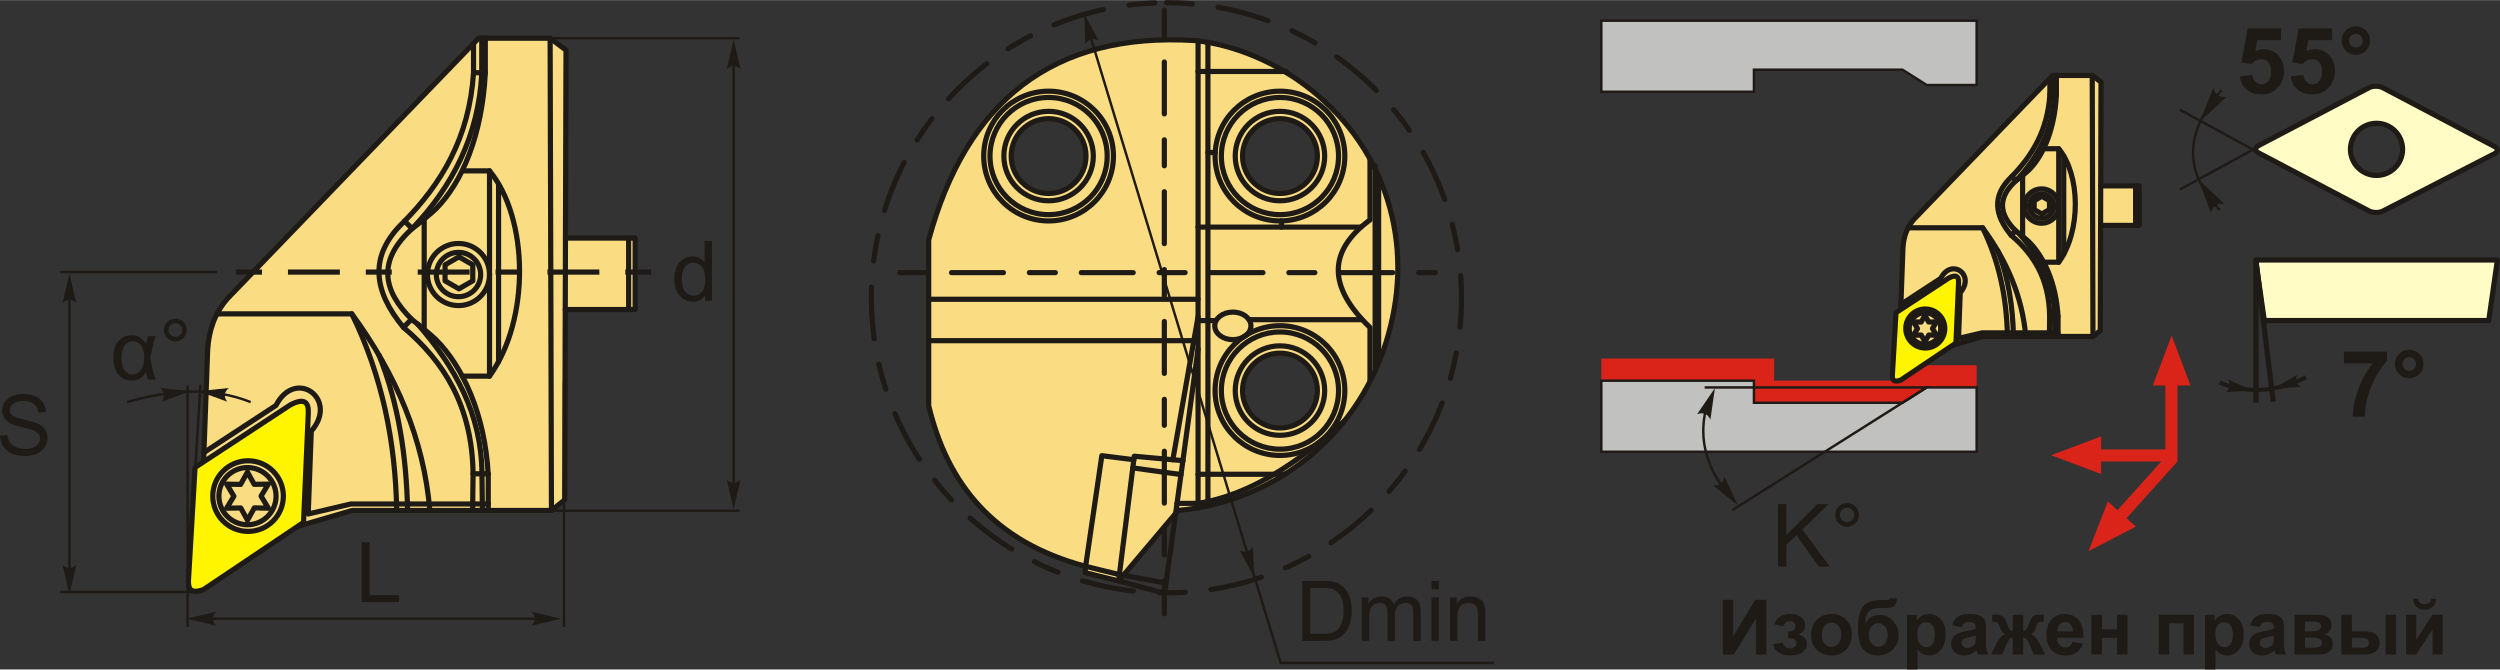 <?xml version="1.0" encoding="UTF-8"?>
<!DOCTYPE svg PUBLIC "-//W3C//DTD SVG 1.1//EN" "http://www.w3.org/Graphics/SVG/1.1/DTD/svg11.dtd">
<!-- Creator: CorelDRAW 2018 (64-Bit) -->
<svg xmlns="http://www.w3.org/2000/svg" xml:space="preserve" width="2408px" height="645px" version="1.1" style="shape-rendering:geometricPrecision; text-rendering:geometricPrecision; image-rendering:optimizeQuality; fill-rule:evenodd; clip-rule:evenodd"
viewBox="0 0 2331.19 624.12"
 xmlns:xlink="http://www.w3.org/1999/xlink">
 <rect x="0" y="0" width="2331.19" height="624.12" fill="#333333" stroke="none"/>
 <defs>
  <style type="text/css">
   <![CDATA[
    .str4 {stroke:#1E1A16;stroke-width:3.87;stroke-miterlimit:22.926}
    .str5 {stroke:#1E1A16;stroke-width:4.84;stroke-miterlimit:22.926}
    .str2 {stroke:#1E1A16;stroke-width:2.29;stroke-miterlimit:22.926}
    .str0 {stroke:#1E1A16;stroke-width:4.84;stroke-linecap:round;stroke-linejoin:round;stroke-miterlimit:22.926}
    .str1 {stroke:#1E1A16;stroke-width:4.84;stroke-miterlimit:22.926;stroke-dasharray:24.2 24.2 48.39 24.2}
    .str3 {stroke:#1E1A16;stroke-width:4.84;stroke-linecap:round;stroke-linejoin:round;stroke-miterlimit:22.926;stroke-dasharray:24.2 24.2 48.39 24.2}
    .fil2 {fill:none}
    .fil6 {fill:#C1C1C0}
    .fil5 {fill:#FFFCC6}
    .fil1 {fill:#FFF500}
    .fil0 {fill:#FADC82}
    .fil7 {fill:#DA241A}
    .fil3 {fill:#1E1A16;fill-rule:nonzero}
    .fil4 {fill:#1E1A16;fill-rule:nonzero}
   ]]>
  </style>
 </defs>
 <g id="Layer_x0020_1">
  <g id="_1799032514240">
   <g>
    <path class="fil0 str0" d="M188.7 461.66l4.94 -135.89c1.13,-18.18 6.83,-34.25 18.53,-47.56l234.1 -242.74 66.71 0 14.82 11.11 -0.52 175.24 64.99 0 0 66.66 -65.18 0 -0.52 177.51 -12.36 9.88 -185.92 0 -99.45 29.03 -38.29 -11.12 -1.85 -32.12z"/>
    <path class="fil1 str0" d="M189.57 549.73c-10.58,3.55 -13.96,0.66 -13.88,-7.93l6.2 -106.09 88.73 -58.25c13.43,-7.11 17.31,-2.4 16.86,7.68l-4.46 101.88 -93.45 62.71zm41.74 -120.22c18.18,0 32.92,14.74 32.92,32.92 0,18.19 -14.74,32.93 -32.92,32.93 -18.18,0 -32.92,-14.74 -32.92,-32.93 0,-18.18 14.74,-32.92 32.92,-32.92z"/>
    <circle class="fil2 str0" cx="230.77" cy="462.49" r="26.65"/>
    <polygon class="fil2 str0" points="230.77,440.06 237.04,451.49 250.2,451.28 243.43,462.42 250.2,473.71 237.17,473.42 230.77,484.93 224.5,473.5 211.34,473.71 218.11,462.57 211.34,451.28 224.37,451.56 "/>
    <path class="fil2 str0" d="M202.37 292.5l125.68 0c41.32,56.47 67.21,117.14 72.76,183.37"/>
    <path class="fil2 str0" d="M380.08 475.87c-1.13,-50.21 -8.18,-98.93 -26.66,-144.8"/>
    <path class="fil2 str0" d="M328.05 292.5c28.25,57.69 40.72,119.17 41.87,183.37"/>
    <path class="fil2 str0" d="M455.28 475.87l0 -32.92c-2.9,-56.93 -24.05,-101.67 -48.96,-126.59 -3.8,-3.8 -18.03,-15.41 -21.95,-18.27 -28.51,-27.83 -32.16,-56.13 0,-85.07 3.92,-2.85 18.15,-14.46 21.95,-18.26 24.91,-24.92 43.29,-69.66 46.2,-126.59l0 -32.92"/>
    <path class="fil2 str0" d="M455.28 469.78l-128.04 0 -39.84 9.35 2.84 -77.23c26.02,-29.8 -14.62,-59.52 -32.92,-23.99l-67.17 43.91"/>
    <line class="fil2 str0" x1="586.18" y1="288.48" x2="586.18" y2= "221.82" />
    <line class="fil2 str0" x1="514.21" y1="475.87" x2="512.98" y2= "35.47" />
    <path class="fil2 str0" d="M449.82 475.87c-0.14,-11.41 -0.28,-22.83 -0.42,-34.24 -0.31,-56.06 -25.45,-100.1 -59.98,-139.61"/>
    <path class="fil2 str0" d="M440.72 475.87c0.14,-11.41 0.27,-22.83 0.41,-34.24 -0.81,-63.28 -27.27,-104.67 -64.94,-136.51 -27.89,-33.67 -32.83,-66.53 0,-98.04 35.29,-35.75 61.51,-78.7 65.36,-139.4 0,-8.96 0,-17.91 0,-26.87"/>
    <path class="fil2 str0" d="M449.24 35.47l0 32.91c-3.02,58.09 -27.16,104.97 -64.87,144.64l-7.15 -6.99"/>
    <line class="fil2 str0" x1="441.55" y1="67.68" x2="452.52" y2= "67.68" />
    <line class="fil2 str0" x1="441.13" y1="441.63" x2="455.28" y2= "441.63" />
    <line class="fil2 str0" x1="376.19" y1="305.12" x2="383.75" y2= "297.48" />
    <line class="fil2 str0" x1="527.09" y1="288.48" x2="527.28" y2= "221.82" />
    <line class="fil2 str0" x1="395.54" y1="306.99" x2="395.54" y2= "205.81" />
    <path class="fil2 str0" d="M431.05 350.56l25.42 0c38.39,-53.3 36.23,-147.49 0,-191.39l-24.37 0"/>
    <line class="fil2 str0" x1="456.47" y1="350.56" x2="456.47" y2= "159.17" />
    <line class="fil2 str0" x1="464.9" y1="337.05" x2="464.9" y2= "171.73" />
    <circle class="fil2 str0" cx="427.53" cy="255.84" r="28.95"/>
    <circle class="fil2 str0" cx="427.53" cy="255.84" r="20.67"/>
    <polygon class="fil2 str0" points="427.93,239.34 434.39,243.07 440.85,246.8 440.85,254.26 440.85,261.72 434.39,265.45 427.93,269.18 421.47,265.45 415,261.72 415,254.26 415,246.8 421.47,243.07 "/>
   </g>
   <line class="fil2 str1" x1="607.29" y1="253.55" x2="202.41" y2= "253.55" />
   <path class="fil3" d="M657.48 280.38l0 -5.14c-2.56,3.99 -6.33,5.99 -11.31,5.99 -3.23,0 -6.19,-0.88 -8.89,-2.66 -2.7,-1.77 -4.8,-4.26 -6.29,-7.43 -1.49,-3.19 -2.23,-6.84 -2.23,-10.98 0,-4.03 0.68,-7.69 2.02,-10.98 1.35,-3.28 3.37,-5.8 6.06,-7.54 2.68,-1.76 5.7,-2.63 9.02,-2.63 2.44,0 4.61,0.52 6.51,1.55 1.9,1.03 3.45,2.38 4.65,4.03l0 -20.1 6.86 0 0 55.89 -6.4 0zm-21.69 -20.21c0,5.18 1.09,9.04 3.29,11.61 2.18,2.56 4.77,3.83 7.75,3.83 3.01,0 5.56,-1.22 7.66,-3.66 2.1,-2.45 3.15,-6.18 3.15,-11.2 0,-5.52 -1.07,-9.58 -3.21,-12.17 -2.14,-2.59 -4.78,-3.87 -7.91,-3.87 -3.06,0 -5.61,1.23 -7.66,3.72 -2.04,2.48 -3.07,6.4 -3.07,11.74z"/>
   <line class="fil2 str2" x1="509.12" y1="35.47" x2="689.6" y2= "35.47" />
   <line class="fil2 str2" x1="509.12" y1="476.1" x2="689.6" y2= "476.1" />
   <line class="fil2 str2" x1="684.11" y1="42.57" x2="684.11" y2= "469.4" />
   <path id="стрелка.cdr" class="fil4" d="M684.11 36.75l6.44 27.65c-1.99,-1.8 -4.2,-3.01 -6.43,-2.92 -2.37,0.1 -4.16,0.86 -6.44,2.92l6.43 -27.65z"/>
   <path id="стрелка.cdr_0" class="fil4" d="M684.11 474.76l6.44 -27.65c-1.99,1.81 -4.2,3.02 -6.43,2.93 -2.37,-0.1 -4.16,-0.86 -6.44,-2.93l6.43 27.65z"/>
   <line class="fil2 str2" x1="174.95" y1="359.32" x2="174.95" y2= "584.49" />
   <line class="fil2 str2" x1="525.95" y1="356.55" x2="525.95" y2= "584.49" />
   <line class="fil2 str2" x1="179.61" y1="576.77" x2="513.39" y2= "576.77" />
   <path id="стрелка.cdr_1" class="fil4" d="M173.79 576.77l27.65 -6.44c-1.81,1.99 -3.02,4.2 -2.93,6.43 0.1,2.37 0.86,4.16 2.93,6.44l-27.65 -6.43z"/>
   <path id="стрелка.cdr_2" class="fil4" d="M523.34 576.77l-27.65 -6.44c1.8,1.99 3.01,4.2 2.92,6.43 -0.1,2.37 -0.86,4.16 -2.92,6.44l27.65 -6.43z"/>
   <polygon class="fil3" points="337.3,561.31 337.3,505.43 344.72,505.43 344.72,554.76 372.19,554.76 372.19,561.31 "/>
   <line class="fil2 str2" x1="176.9" y1="521.03" x2="186.9" y2= "358.7" />
   <path class="fil2 str2" d="M118.61 374.8c41.37,-12.02 80.24,-14 115.12,0"/>
   <path id="стрелка.cdr_3" class="fil4" d="M185.15 364.67l28.23 -3.05c-2.03,1.76 -3.5,3.8 -3.68,6.02 -0.19,2.37 0.35,4.24 2.13,6.75l-26.68 -9.72z"/>
   <path id="стрелка.cdr_4" class="fil4" d="M177.45 364.68l-28.22 -3.05c2.03,1.76 3.5,3.8 3.68,6.02 0.18,2.37 -0.35,4.24 -2.13,6.75l26.67 -9.72z"/>
   <path class="fil3" d="M138.1 313.33l7.03 0c-1.81,5.6 -3.48,12.36 -5,20.28 1.81,9.8 3.47,16.54 5,20.22l-6.87 0c-1.08,-2.53 -1.89,-5 -2.45,-7.38 -2.11,5.5 -6.5,8.24 -13.2,8.24 -5.07,0 -9.16,-1.9 -12.25,-5.71 -3.1,-3.8 -4.65,-8.96 -4.65,-15.48 0,-6.7 1.55,-11.87 4.66,-15.53 3.11,-3.67 7.23,-5.5 12.36,-5.5 3.17,0 5.76,0.64 7.76,1.92 2.01,1.28 3.87,3.23 5.6,5.85 0.16,-0.9 0.84,-3.2 2.01,-6.91zm-14.25 4.76c-3.27,0 -5.83,1.33 -7.73,3.97 -1.89,2.64 -2.84,6.45 -2.84,11.43 0,4.85 0.9,8.66 2.69,11.43 1.79,2.78 4.29,4.15 7.49,4.15 3.13,0 5.74,-1.36 7.84,-4.08 2.09,-2.72 3.13,-6.65 3.13,-11.76 0,-5 -0.97,-8.77 -2.92,-11.32 -1.97,-2.55 -4.52,-3.82 -7.66,-3.82z"/>
   <path id="1" class="fil3" d="M152.94 307.57c0,-2.92 1.05,-5.4 3.11,-7.47 2.07,-2.06 4.56,-3.08 7.46,-3.08 2.94,0 5.43,1.02 7.5,3.08 2.06,2.07 3.09,4.55 3.09,7.47 0,2.92 -1.05,5.42 -3.11,7.49 -2.07,2.07 -4.57,3.11 -7.48,3.11 -2.9,0 -5.39,-1.03 -7.46,-3.09 -2.06,-2.06 -3.11,-4.56 -3.11,-7.51zm4.14 0.02c0,1.78 0.63,3.29 1.89,4.55 1.26,1.27 2.78,1.89 4.58,1.89 1.75,0 3.26,-0.62 4.52,-1.89 1.26,-1.26 1.89,-2.77 1.89,-4.55 0,-1.78 -0.63,-3.29 -1.89,-4.55 -1.26,-1.26 -2.77,-1.89 -4.52,-1.89 -1.8,0 -3.32,0.63 -4.58,1.89 -1.26,1.26 -1.89,2.77 -1.89,4.55z"/>
   <line class="fil2 str2" x1="202.41" y1="253.55" x2="56.33" y2= "253.55" />
   <line class="fil2 str2" x1="184.87" y1="551.85" x2="56.33" y2= "551.85" />
   <line class="fil2 str2" x1="64.75" y1="260.59" x2="64.75" y2= "542.95" />
   <path id="стрелка.cdr_5" class="fil4" d="M64.75 254.76l6.43 27.66c-1.99,-1.81 -4.19,-3.02 -6.43,-2.93 -2.37,0.1 -4.16,0.86 -6.43,2.93l6.43 -27.66z"/>
   <path id="стрелка.cdr_6" class="fil4" d="M64.75 554.2l6.43 -27.66c-1.99,1.81 -4.19,3.02 -6.43,2.93 -2.37,-0.1 -4.16,-0.86 -6.43,-2.93l6.43 27.66z"/>
   <path class="fil3" d="M0 406.1l6.95 -0.62c0.32,2.81 1.09,5.11 2.3,6.92 1.21,1.79 3.08,3.25 5.62,4.37 2.54,1.1 5.4,1.66 8.57,1.66 2.82,0 5.31,-0.41 7.47,-1.26 2.16,-0.84 3.76,-2 4.81,-3.47 1.05,-1.47 1.59,-3.07 1.59,-4.79 0,-1.74 -0.51,-3.27 -1.52,-4.58 -1.02,-1.3 -2.7,-2.39 -5.04,-3.29 -1.5,-0.57 -4.81,-1.48 -9.95,-2.72 -5.14,-1.23 -8.73,-2.39 -10.78,-3.48 -2.67,-1.41 -4.65,-3.15 -5.95,-5.22 -1.31,-2.07 -1.96,-4.4 -1.96,-6.96 0,-2.84 0.8,-5.48 2.4,-7.92 1.6,-2.46 3.93,-4.32 7.02,-5.59 3.06,-1.28 6.49,-1.92 10.25,-1.92 4.13,0 7.79,0.67 10.95,2.01 3.16,1.32 5.59,3.29 7.3,5.89 1.7,2.59 2.61,5.53 2.74,8.81l-7.1 0.54c-0.38,-3.52 -1.67,-6.19 -3.87,-7.98 -2.19,-1.81 -5.45,-2.71 -9.74,-2.71 -4.47,0 -7.74,0.82 -9.78,2.46 -2.04,1.64 -3.07,3.61 -3.07,5.93 0,2 0.73,3.65 2.17,4.96 1.43,1.28 5.14,2.62 11.15,3.98 6.01,1.36 10.13,2.54 12.37,3.56 3.24,1.5 5.65,3.38 7.19,5.68 1.55,2.29 2.32,4.93 2.32,7.93 0,2.98 -0.85,5.76 -2.55,8.39 -1.7,2.62 -4.14,4.67 -7.32,6.12 -3.19,1.46 -6.77,2.19 -10.76,2.19 -5.05,0 -9.28,-0.74 -12.68,-2.21 -3.43,-1.47 -6.09,-3.68 -8.03,-6.65 -1.95,-2.95 -2.97,-6.3 -3.07,-10.03z"/>
   <g>
    <path class="fil0 str0" d="M1098.65 475.75c-18.53,21.95 -37.07,43.9 -55.61,65.85 -10.4,-2.6 -20.81,-5.2 -31.22,-7.81 0.17,-1.95 0.33,-3.9 0.49,-5.85 -86.37,-22.96 -128.91,-77.36 -146.34,-149.75 0,-51.55 0,-103.09 0,-154.63 35.14,-129.49 116.08,-194.25 248.78,-185.86 72.79,8 156.73,64.13 181.54,157.05 10.92,40.89 8.96,82.82 -3.47,123.15 -28.86,93.66 -110.66,150.89 -194.17,157.85zm-120.87 -365.26c19.27,0 34.88,15.62 34.88,34.88 0,19.26 -15.61,34.88 -34.88,34.88 -19.26,0 -34.88,-15.62 -34.88,-34.88 0,-19.26 15.62,-34.88 34.88,-34.88zm215.75 0c19.26,0 34.88,15.62 34.88,34.88 0,19.26 -15.62,34.88 -34.88,34.88 -19.27,0 -34.88,-15.62 -34.88,-34.88 0,-19.26 15.61,-34.88 34.88,-34.88zm0 218.68c19.26,0 34.88,15.61 34.88,34.87 0,19.27 -15.62,34.88 -34.88,34.88 -19.27,0 -34.88,-15.61 -34.88,-34.88 0,-19.26 15.61,-34.87 34.88,-34.87z"/>
    <polygon class="fil2 str0" points="1103.04,429.41 1057.68,425.26 1043.04,541.6 1085.97,553.06 "/>
    <line class="fil2 str0" x1="1056.31" y1="436.15" x2="1101.25" y2= "442.36" />
    <line class="fil2 str0" x1="1043.79" y1="535.66" x2="1087.27" y2= "543.63" />
    <polyline class="fil2 str0" points="1057.27,428.52 1027.43,424.77 1012.31,527.94 1043.79,535.66 "/>
    <circle class="fil2 str0" cx="1193.53" cy="364.04" r="41.71"/>
    <circle class="fil2 str0" cx="1193.53" cy="364.04" r="54.64"/>
    <circle class="fil2 str0" cx="1193.53" cy="364.04" r="60.49"/>
    <circle class="fil2 str0" cx="1193.53" cy="145.37" r="41.71"/>
    <circle class="fil2 str0" cx="1193.53" cy="145.37" r="54.64"/>
    <circle class="fil2 str0" cx="1193.53" cy="145.37" r="60.49"/>
    <circle class="fil2 str0" cx="977.78" cy="145.37" r="41.71"/>
    <circle class="fil2 str0" cx="977.78" cy="145.37" r="54.64"/>
    <circle class="fil2 str0" cx="977.78" cy="145.37" r="60.49"/>
    <line class="fil2 str0" x1="1117.17" y1="473.38" x2="1117.17" y2= "38.23" />
    <line class="fil2 str0" x1="1126.36" y1="471.59" x2="1126.36" y2= "39.16" />
    <line class="fil2 str0" x1="1117.17" y1="469.23" x2="1097.57" y2= "469.23" />
    <line class="fil2 str0" x1="1103.04" y1="429.41" x2="1117.17" y2= "325.32" />
    <line class="fil2 str0" x1="1093.64" y1="428.55" x2="1117.17" y2= "295.14" />
    <line class="fil2 str0" x1="1117.17" y1="442.09" x2="1198.23" y2= "442.09" />
    <path class="fil2 str0" d="M1117.17 469.23c47.74,-7.66 92.65,-37.32 136.32,-76.69"/>
    <ellipse class="fil2 str0" cx="1149.6" cy="303.72" rx="16.86" ry="12.85"/>
    <line class="fil2 str0" x1="1117.17" y1="298.8" x2="1133.61" y2= "298.8" />
    <line class="fil2 str0" x1="1285.54" y1="164.29" x2="1285.54" y2= "337.57" />
    <line class="fil2 str0" x1="1282.28" y1="345.66" x2="1282.28" y2= "154.33" />
    <path class="fil2 str0" d="M1277.49 148.09l0 56.81c-38.84,28.63 -40.03,61.92 0,100.3l0 48.95"/>
    <line class="fil2 str0" x1="1164.66" y1="297.94" x2="1269.55" y2= "297.94" />
    <line class="fil2 str0" x1="1117.17" y1="211.61" x2="1268.09" y2= "211.61" />
    <line class="fil2 str0" x1="1117.17" y1="66.49" x2="1199.18" y2= "66.49" />
    <line class="fil2 str0" x1="1194.93" y1="211.61" x2="1194.93" y2= "205.85" />
    <line class="fil2 str0" x1="1126.36" y1="142.1" x2="1133.11" y2= "142.1" />
    <line class="fil2 str0" x1="1117.17" y1="278.92" x2="865.97" y2= "278.92" />
    <line class="fil2 str0" x1="1113.22" y1="317.53" x2="865.97" y2= "317.53" />
    <line class="fil2 str3" x1="1085.71" y1="9.25" x2="1085.71" y2= "572.17" />
    <line class="fil2 str3" x1="838.89" y1="254.07" x2="1338.39" y2= "254.07" />
    <path class="fil2 str3" d="M1087.66 2.42c151.95,0 275.12,123.18 275.12,275.12 0,151.94 -123.17,275.12 -275.12,275.12 -151.94,0 -275.11,-123.18 -275.11,-275.12 0,-151.94 123.17,-275.12 275.11,-275.12z"/>
   </g>
   <polyline class="fil2 str2" points="1013.82,24.02 1194.17,618 1393.02,618 "/>
   <path id="стрелка.cdr_7" class="fil4" d="M1011.03 12.71l13.46 25c-2.4,-1.22 -4.84,-1.81 -6.97,-1.14 -2.27,0.72 -3.8,1.92 -5.45,4.51l-1.04 -28.37z"/>
   <path id="стрелка.cdr_8" class="fil4" d="M1169.4 537.99l-13.45 -25c2.39,1.23 4.84,1.82 6.97,1.14 2.26,-0.72 3.79,-1.92 5.44,-4.51l1.04 28.37z"/>
   <path class="fil3" d="M1214.3 597.44l0 -55.88 19.25 0c4.35,0 7.67,0.26 9.96,0.8 3.2,0.74 5.93,2.08 8.19,4 2.95,2.5 5.15,5.67 6.61,9.55 1.47,3.88 2.2,8.31 2.2,13.29 0,4.24 -0.5,8 -1.49,11.28 -0.98,3.28 -2.26,6 -3.81,8.14 -1.56,2.15 -3.25,3.84 -5.1,5.06 -1.83,1.24 -4.06,2.18 -6.66,2.81 -2.61,0.64 -5.6,0.95 -8.99,0.95l-20.16 0zm7.42 -6.55l11.91 0c3.68,0 6.57,-0.34 8.67,-1.03 2.09,-0.69 3.75,-1.65 5,-2.9 1.75,-1.76 3.11,-4.12 4.09,-7.09 0.97,-2.97 1.47,-6.56 1.47,-10.78 0,-5.86 -0.97,-10.36 -2.88,-13.51 -1.91,-3.14 -4.24,-5.25 -6.98,-6.32 -1.98,-0.77 -5.17,-1.14 -9.56,-1.14l-11.72 0 0 42.77z"/>
   <path id="1" class="fil3" d="M1269.81 597.44l0 -40.5 6.16 0 0 5.72c1.26,-1.98 2.95,-3.58 5.06,-4.77 2.11,-1.21 4.5,-1.81 7.2,-1.81 2.99,0 5.45,0.62 7.36,1.86 1.91,1.25 3.26,2.98 4.04,5.21 3.23,-4.72 7.41,-7.07 12.56,-7.07 4.03,0 7.14,1.1 9.3,3.33 2.17,2.22 3.26,5.64 3.26,10.26l0 27.77 -6.87 0 0 -25.49c0,-2.73 -0.23,-4.71 -0.67,-5.92 -0.44,-1.21 -1.25,-2.17 -2.43,-2.91 -1.18,-0.75 -2.55,-1.11 -4.13,-1.11 -2.86,0 -5.23,0.95 -7.11,2.84 -1.89,1.89 -2.83,4.93 -2.83,9.09l0 23.5 -6.86 0 0 -26.29c0,-3.04 -0.56,-5.33 -1.68,-6.85 -1.12,-1.52 -2.96,-2.29 -5.49,-2.29 -1.93,0 -3.71,0.51 -5.35,1.52 -1.64,1.02 -2.82,2.5 -3.56,4.46 -0.73,1.95 -1.09,4.78 -1.09,8.46l0 20.99 -6.87 0z"/>
   <path id="2" class="fil3" d="M1334.82 549.37l0 -7.81 6.87 0 0 7.81 -6.87 0zm0 48.07l0 -40.5 6.87 0 0 40.5 -6.87 0z"/>
   <path id="3" class="fil3" d="M1352.16 597.44l0 -40.5 6.17 0 0 5.75c2.96,-4.41 7.25,-6.61 12.86,-6.61 2.45,0 4.68,0.44 6.73,1.31 2.04,0.87 3.57,2.03 4.59,3.45 1.01,1.42 1.73,3.11 2.13,5.06 0.25,1.27 0.38,3.5 0.38,6.67l0 24.87 -6.87 0 0 -24.61c0,-2.79 -0.26,-4.89 -0.79,-6.27 -0.54,-1.38 -1.49,-2.48 -2.84,-3.31 -1.35,-0.82 -2.95,-1.24 -4.77,-1.24 -2.92,0 -5.43,0.92 -7.55,2.78 -2.12,1.85 -3.17,5.38 -3.17,10.55l0 22.1 -6.87 0z"/>
   <g>
    <g id="ромб_x0020_55_x0020_7.cdr">
     <polygon class="fil5 str0" points="2111.42,298.73 2103.34,242.29 2328.77,242.29 2320.69,298.73 "/>
     <path class="fil4" d="M2088.52 71.05l11.72 -1.21c0.34,2.65 1.33,4.76 2.97,6.31 1.65,1.56 3.55,2.33 5.7,2.33 2.45,0 4.53,-1 6.23,-3.01 1.69,-2.01 2.55,-5.03 2.55,-9.07 0,-3.79 -0.84,-6.63 -2.54,-8.52 -1.68,-1.9 -3.88,-2.84 -6.58,-2.84 -3.38,0 -6.42,1.48 -9.1,4.45l-9.49 -1.37 5.98 -31.82 31.05 0 0 10.95 -22.14 0 -1.85 10.42c2.61,-1.3 5.29,-1.95 8.03,-1.95 5.22,0 9.63,1.89 13.25,5.7 3.64,3.79 5.45,8.72 5.45,14.8 0,5.06 -1.47,9.56 -4.39,13.54 -3.99,5.42 -9.52,8.12 -16.59,8.12 -5.66,0 -10.28,-1.52 -13.85,-4.56 -3.57,-3.05 -5.7,-7.12 -6.4,-12.27z"/>
     <path id="1" class="fil4" d="M2136.1 71.05l11.71 -1.21c0.35,2.65 1.33,4.76 2.97,6.31 1.65,1.56 3.55,2.33 5.7,2.33 2.45,0 4.53,-1 6.23,-3.01 1.7,-2.01 2.55,-5.03 2.55,-9.07 0,-3.79 -0.84,-6.63 -2.53,-8.52 -1.69,-1.9 -3.88,-2.84 -6.59,-2.84 -3.38,0 -6.42,1.48 -9.1,4.45l-9.49 -1.37 5.99 -31.82 31.05 0 0 10.95 -22.14 0 -1.86 10.42c2.61,-1.3 5.29,-1.95 8.03,-1.95 5.22,0 9.64,1.89 13.26,5.7 3.63,3.79 5.44,8.72 5.44,14.8 0,5.06 -1.47,9.56 -4.39,13.54 -3.99,5.42 -9.52,8.12 -16.59,8.12 -5.66,0 -10.28,-1.52 -13.84,-4.56 -3.58,-3.05 -5.71,-7.12 -6.4,-12.27z"/>
     <path id="2" class="fil4" d="M2183.5 37.72c0,-3.69 1.29,-6.85 3.89,-9.43 2.61,-2.58 5.74,-3.87 9.41,-3.87 3.66,0 6.8,1.29 9.41,3.89 2.59,2.61 3.89,5.74 3.89,9.41 0,3.66 -1.3,6.8 -3.89,9.41 -2.61,2.59 -5.75,3.89 -9.41,3.89 -3.67,0 -6.8,-1.3 -9.41,-3.89 -2.6,-2.61 -3.89,-5.75 -3.89,-9.41zm6.92 0c0,1.75 0.63,3.25 1.87,4.5 1.26,1.24 2.75,1.87 4.51,1.87 1.75,0 3.25,-0.63 4.5,-1.87 1.24,-1.25 1.87,-2.75 1.87,-4.5 0,-1.76 -0.63,-3.25 -1.87,-4.51 -1.25,-1.24 -2.75,-1.86 -4.5,-1.86 -1.76,0 -3.25,0.62 -4.51,1.86 -1.24,1.26 -1.87,2.75 -1.87,4.51z"/>
     <line class="fil2 str2" x1="2116.61" y1="147.96" x2="2032.74" y2= "102.16" />
     <line class="fil2 str2" x1="2116.61" y1="130.73" x2="2032.74" y2= "176.54" />
     <path class="fil2 str2" d="M2071.66 83.95c-36.5,40.75 -34.02,77.7 -1.88,111.75"/>
     <path id="стрелка.cdr_9" class="fil4" d="M2050.1 167.21l11.56 31.22c0.77,-3.02 2.03,-5.23 3.81,-6.64 2.62,-1.73 4.93,-2.27 8.78,-1.67l-24.15 -22.91z"/>
     <path id="стрелка.cdr_10" class="fil4" d="M2051.82 112.6l24.5 -22.54c-3.09,0.44 -5.61,0.11 -7.58,-1 -2.6,-1.77 -3.97,-3.71 -4.87,-7.5l-12.05 31.04z"/>
     <path class="fil5 str0" d="M2216.05 114.8c13.44,0 24.32,10.88 24.32,24.32 0,13.43 -10.88,24.32 -24.32,24.32 -13.43,0 -24.32,-10.89 -24.32,-24.32 0,-13.44 10.89,-24.32 24.32,-24.32zm-7.06 -33.18c3.55,-1.87 9.4,-1.85 12.96,0.03l104.09 54.79c3.56,1.88 3.56,4.9 -0.01,6.75l-103.96 53.45c-3.58,1.84 -9.43,1.81 -12.99,-0.06l-103.02 -54.16c-3.56,-1.88 -3.55,-4.96 0.01,-6.83l102.92 -53.97z"/>
     <path class="fil4" d="M2185.65 338.72l0 -10.86 40.2 0 0 8.55c-3.32,3.27 -6.69,7.94 -10.12,14.04 -3.43,6.1 -6.05,12.59 -7.84,19.46 -1.8,6.87 -2.69,13.02 -2.66,18.42l-11.29 0c0.2,-8.48 1.94,-17.14 5.23,-25.96 3.31,-8.81 7.7,-16.71 13.22,-23.65l-26.74 0z"/>
     <path id="1" class="fil4" d="M2233.22 339.28c0,-3.7 1.3,-6.85 3.89,-9.43 2.61,-2.58 5.75,-3.88 9.41,-3.88 3.66,0 6.8,1.3 9.41,3.9 2.59,2.61 3.89,5.74 3.89,9.41 0,3.66 -1.3,6.8 -3.89,9.4 -2.61,2.6 -5.75,3.9 -9.41,3.9 -3.66,0 -6.8,-1.3 -9.41,-3.9 -2.59,-2.6 -3.89,-5.74 -3.89,-9.4zm6.93 0c0,1.75 0.62,3.25 1.86,4.5 1.26,1.24 2.76,1.87 4.51,1.87 1.75,0 3.25,-0.63 4.5,-1.87 1.24,-1.25 1.87,-2.75 1.87,-4.5 0,-1.76 -0.63,-3.26 -1.87,-4.51 -1.25,-1.24 -2.75,-1.87 -4.5,-1.87 -1.75,0 -3.25,0.63 -4.51,1.87 -1.24,1.25 -1.86,2.75 -1.86,4.51z"/>
     <path class="fil2 str4" d="M2069.79 356.63c27.47,11.33 54.88,7.78 80.57,-5.02"/>
     <path id="стрелка.cdr_11" class="fil4" d="M2119.63 362.38l22.51 -13.09c-1.04,2.2 -1.38,4.16 -1.01,5.9 0.73,2.35 1.85,3.82 4.48,5.37l-25.98 1.82z"/>
     <line class="fil2 str5" x1="2103.62" y1="242.82" x2="2103.62" y2= "375.4" />
     <path id="стрелка.cdr_12" class="fil4" d="M2101.41 364.01l-23.99 -10.13c1.31,2.06 1.9,3.95 1.75,5.72 -0.42,2.43 -1.35,4.03 -3.76,5.9l26 -1.49z"/>
     <line class="fil2 str5" x1="2103.62" y1="242.82" x2="2119.78" y2= "374.42" />
    </g>
    <g>
     <g>
      <polygon class="fil6 str2" points="1493.19,19.18 1843.16,19.18 1843.16,79.15 1796.62,79.15 1774.04,64.83 1635.5,64.83 1635.5,79.15 1635.5,85.42 1493.19,85.42 "/>
      <polygon class="fil7" points="1493.19,400.37 1843.16,400.37 1843.16,340.41 1796.62,340.41 1774.04,354.73 1654.31,354.73 1654.31,340.41 1654.31,334.14 1493.19,334.14 "/>
      <polygon class="fil6 str2" points="1493.19,421.07 1843.16,421.07 1843.16,361.1 1796.62,361.1 1774.04,375.42 1635.5,375.42 1635.5,361.1 1635.5,354.83 1493.19,354.83 "/>
     </g>
     <g>
      <path class="fil0 str0" d="M1771.74 305.74l2.73 -75.1c0.62,-10.05 3.77,-18.93 10.24,-26.29l129.37 -134.15 36.87 0 8.2 6.14 -0.29 96.85 35.92 0 0 36.84 -36.03 0 -0.29 98.1 -6.82 5.46 -102.76 0 -54.95 16.04 -21.17 -6.14 -1.02 -17.75z"/>
      <path class="fil1 str0" d="M1772.22 354.41c-5.85,1.96 -7.72,0.36 -7.67,-4.38l3.42 -58.64 49.04 -32.19c7.43,-3.93 9.57,-1.32 9.32,4.25l-2.47 56.3 -51.64 34.66zm23.07 -66.44c10.05,0 18.19,8.14 18.19,18.19 0,10.05 -8.14,18.2 -18.19,18.2 -10.05,0 -18.2,-8.15 -18.2,-18.2 0,-10.05 8.15,-18.19 18.2,-18.19z"/>
      <circle class="fil2 str0" cx="1794.99" cy="306.2" r="14.73"/>
      <polygon class="fil2 str0" points="1794.99,293.8 1798.45,300.12 1805.73,300 1801.99,306.16 1805.73,312.4 1798.52,312.24 1794.99,318.59 1791.52,312.28 1784.25,312.4 1787.99,306.24 1784.25,300 1791.45,300.16 "/>
      <path class="fil2 str0" d="M1779.3 212.25l69.45 0c22.84,31.21 37.15,64.74 40.21,101.34"/>
      <path class="fil2 str0" d="M1877.51 313.59c-0.63,-27.75 -4.53,-54.68 -14.74,-80.03"/>
      <path class="fil2 str0" d="M1848.75 212.25c15.61,31.88 22.5,65.86 23.14,101.34"/>
      <path class="fil2 str0" d="M1919.07 313.59l0 -18.19c-1.61,-31.47 -13.3,-56.19 -27.06,-69.97 -2.1,-2.09 -9.97,-8.51 -12.13,-10.09 -15.76,-15.38 -17.77,-31.02 0,-47.01 2.16,-1.58 10.03,-8 12.13,-10.1 13.76,-13.77 23.92,-38.5 25.53,-69.96l0 -18.19"/>
      <path class="fil2 str0" d="M1919.07 310.22l-70.77 0 -22.02 5.17 1.58 -42.68c14.38,-16.47 -8.09,-32.89 -18.2,-13.26l-37.12 24.27"/>
      <line class="fil2 str0" x1="1991.41" y1="210.03" x2="1991.41" y2= "173.19" />
      <line class="fil2 str0" x1="1951.64" y1="313.59" x2="1950.95" y2= "70.2" />
      <path class="fil2 str0" d="M1916.05 313.59c-0.08,-6.31 -0.15,-12.62 -0.23,-18.92 -0.17,-30.99 -14.07,-55.33 -33.15,-77.16"/>
      <path class="fil2 str0" d="M1911.02 313.59c0.07,-6.31 0.15,-12.62 0.23,-18.92 -0.45,-34.97 -15.07,-57.85 -35.9,-75.45 -15.41,-18.61 -18.14,-36.76 0,-54.18 19.51,-19.76 34,-43.49 36.12,-77.04 0,-4.95 0,-9.9 0,-14.85"/>
      <path class="fil2 str0" d="M1915.73 70.2l0 18.18c-1.67,32.11 -15.01,58.02 -35.85,79.95l-3.95 -3.87"/>
      <line class="fil2 str0" x1="1911.47" y1="88" x2="1917.54" y2= "88" />
      <line class="fil2 str0" x1="1911.25" y1="294.67" x2="1919.07" y2= "294.67" />
      <line class="fil2 str0" x1="1875.35" y1="219.22" x2="1879.53" y2= "215" />
      <line class="fil2 str0" x1="1958.75" y1="210.03" x2="1958.86" y2= "173.19" />
      <line class="fil2 str0" x1="1886.05" y1="220.26" x2="1886.05" y2= "164.34" />
      <path class="fil2 str0" d="M1905.67 244.34l14.05 0c21.22,-29.46 20.03,-81.52 0,-105.78l-13.46 0"/>
      <line class="fil2 str0" x1="1919.72" y1="244.34" x2="1919.72" y2= "138.56" />
      <line class="fil2 str0" x1="1924.38" y1="236.87" x2="1924.38" y2= "145.51" />
      <circle class="fil2 str0" cx="1903.73" cy="191.99" r="16"/>
      <circle class="fil2 str0" cx="1903.73" cy="191.99" r="11.43"/>
      <polygon class="fil2 str0" points="1903.95,182.87 1907.52,184.93 1911.09,186.99 1911.09,191.12 1911.09,195.24 1907.52,197.3 1903.95,199.36 1900.38,197.3 1896.81,195.24 1896.81,191.12 1896.81,186.99 1900.38,184.93 "/>
     </g>
     <polyline class="fil2 str2" points="1615.32,475.55 1796.61,361.1 1589.54,361.1 "/>
     <path class="fil2 str2" d="M1590.51 382.01c-6.28,28.07 1.15,51.66 16.35,72.72"/>
     <path id="стрелка.cdr_13" class="fil4" d="M1599.11 361.74l-4.19 29.29c-1.25,-2.51 -2.93,-4.52 -5.13,-5.27 -2.35,-0.8 -4.38,-0.74 -7.36,0.41l16.68 -24.43z"/>
     <path id="стрелка.cdr_14" class="fil4" d="M1620.52 471.04l-12.58 -26.77c-0.46,2.76 -1.49,5.17 -3.37,6.54 -2.01,1.45 -3.96,1.98 -7.16,1.75l23.11 18.48z"/>
     <polygon class="fil3" points="1657.97,528.16 1657.97,469.94 1665.69,469.94 1665.69,498.81 1694.61,469.94 1705.05,469.94 1680.63,493.55 1706.11,528.16 1695.94,528.16 1675.22,498.78 1665.69,507.99 1665.69,528.16 "/>
     <path id="1" class="fil3" d="M1711.31 479.95c0,-3.03 1.08,-5.62 3.24,-7.78 2.15,-2.14 4.74,-3.21 7.77,-3.21 3.06,0 5.66,1.07 7.82,3.21 2.14,2.16 3.21,4.75 3.21,7.78 0,3.05 -1.09,5.65 -3.24,7.81 -2.16,2.15 -4.76,3.24 -7.79,3.24 -3.03,0 -5.62,-1.07 -7.77,-3.21 -2.16,-2.16 -3.24,-4.76 -3.24,-7.84zm4.31 0.03c0,1.86 0.65,3.43 1.97,4.74 1.31,1.32 2.9,1.97 4.77,1.97 1.83,0 3.4,-0.65 4.71,-1.97 1.32,-1.31 1.97,-2.88 1.97,-4.74 0,-1.86 -0.65,-3.43 -1.97,-4.74 -1.31,-1.32 -2.88,-1.97 -4.71,-1.97 -1.87,0 -3.46,0.65 -4.77,1.97 -1.32,1.31 -1.97,2.88 -1.97,4.74z"/>
     <g>
      <g>
       <rect class="fil7" x="2019.16" y="341.76" width="11.26" height="88.32"/>
       <polygon class="fil7" points="2007.47,359.31 2025.01,312.69 2042.54,359.31 "/>
      </g>
      <g>
       <rect class="fil7" transform="matrix(2.22483E-14 -0.84 0.84 2.22483E-14 1941.7 430.178)" width="13.4" height="105.13"/>
       <polygon class="fil7" points="1959.24,441.87 1912.62,424.33 1959.24,406.8 "/>
      </g>
      <g>
       <rect class="fil7" transform="matrix(-0.625 -0.562 0.562 -0.625 1971.18 496.133)" width="13.4" height="105.13"/>
       <polygon class="fil7" points="1991.61,490.9 1947.4,513.85 1965.52,467.45 "/>
      </g>
     </g>
    </g>
   </g>
   <polygon class="fil3" points="1606.51,559.15 1616.12,559.15 1616.12,593.07 1636.76,559.15 1647.01,559.15 1647.01,610.1 1637.4,610.1 1637.4,576.72 1616.76,610.1 1606.51,610.1 "/>
   <path id="1" class="fil3" d="M1667.35 595.02l0 -6.34c1.7,0 2.93,-0.11 3.7,-0.33 0.76,-0.23 1.49,-0.76 2.18,-1.61 0.68,-0.86 1.03,-1.83 1.03,-2.93 0,-1.17 -0.43,-2.26 -1.27,-3.24 -0.84,-1 -2.11,-1.5 -3.8,-1.5 -1.29,0 -2.45,0.28 -3.47,0.83 -1.02,0.55 -1.95,1.86 -2.78,3.94l-8.26 -1.78c0.84,-3.22 2.63,-5.64 5.36,-7.26 2.72,-1.61 5.84,-2.42 9.33,-2.42 4.45,0 7.89,1.02 10.33,3.08 2.45,2.03 3.67,4.6 3.67,7.69 0,1.94 -0.53,3.53 -1.58,4.8 -1.06,1.26 -2.72,2.44 -4.99,3.53 2.72,0.75 4.76,1.87 6.1,3.38 1.36,1.51 2.03,3.38 2.03,5.63 0,2.88 -1.34,5.35 -4.02,7.43 -2.68,2.08 -6.55,3.11 -11.59,3.11 -8.79,0 -14.16,-3.44 -16.13,-10.32l8.9 -1.64c1.43,3.61 3.8,5.41 7.11,5.41 1.84,0 3.3,-0.49 4.4,-1.45 1.11,-0.96 1.65,-2.08 1.65,-3.39 0,-1.43 -0.57,-2.56 -1.72,-3.39 -1.15,-0.82 -2.65,-1.23 -4.5,-1.23l-1.68 0z"/>
   <path id="2" class="fil3" d="M1688.79 591.18c0,-3.25 0.79,-6.39 2.39,-9.43 1.61,-3.05 3.87,-5.36 6.8,-6.96 2.93,-1.6 6.19,-2.41 9.81,-2.41 5.59,0 10.15,1.82 13.72,5.45 3.57,3.64 5.35,8.22 5.35,13.77 0,5.6 -1.8,10.23 -5.39,13.91 -3.61,3.68 -8.14,5.52 -13.61,5.52 -3.38,0 -6.61,-0.77 -9.68,-2.3 -3.06,-1.53 -5.39,-3.78 -7,-6.74 -1.6,-2.95 -2.39,-6.56 -2.39,-10.81zm10.03 0.53c0,3.66 0.87,6.47 2.6,8.42 1.74,1.95 3.88,2.93 6.43,2.93 2.54,0 4.67,-0.98 6.39,-2.93 1.72,-1.95 2.59,-4.78 2.59,-8.5 0,-3.61 -0.87,-6.4 -2.59,-8.35 -1.72,-1.95 -3.85,-2.93 -6.39,-2.93 -2.55,0 -4.69,0.98 -6.43,2.93 -1.73,1.95 -2.6,4.76 -2.6,8.43z"/>
   <path id="3" class="fil3" d="M1762.29 557.93l6.62 0c-0.21,2.93 -0.98,5.15 -2.31,6.67 -1.33,1.51 -4.63,2.27 -9.87,2.27 -0.61,0 -1.24,-0.01 -1.87,-0.04l-1.26 0c-3.11,0 -5.63,0.35 -7.58,1.03 -1.94,0.68 -3.55,2.01 -4.78,3.98 -1.24,1.98 -1.88,5.16 -1.93,9.53 1.43,-2.7 3.29,-4.72 5.58,-6.06 2.28,-1.34 5.01,-2 8.15,-2 4.85,0 8.96,1.88 12.33,5.67 3.35,3.77 5.04,8.15 5.04,13.12 0,5.18 -1.77,9.63 -5.3,13.35 -3.55,3.72 -8.16,5.58 -13.87,5.58 -3.93,0 -7.37,-0.94 -10.34,-2.82 -2.97,-1.88 -5.09,-4.45 -6.37,-7.72 -1.27,-3.26 -1.91,-8.65 -1.91,-16.2 0,-8.87 1.63,-15.24 4.9,-19.12 3.26,-3.88 8.95,-5.81 17.08,-5.81l4.94 0c1.38,0 2.29,-0.48 2.75,-1.43zm-19.64 34c0,3.38 0.84,6.06 2.52,8.03 1.67,1.97 3.71,2.96 6.13,2.96 2.61,0 4.76,-1.03 6.43,-3.07 1.67,-2.04 2.5,-4.66 2.5,-7.88 0,-3.29 -0.84,-5.94 -2.54,-7.95 -1.69,-2.02 -3.79,-3.03 -6.28,-3.03 -2.42,0 -4.49,1 -6.2,2.98 -1.7,1.98 -2.56,4.64 -2.56,7.96z"/>
   <path id="4" class="fil3" d="M1778.21 573.17l9.11 0 0 5.42c1.19,-1.85 2.78,-3.35 4.8,-4.5 2.01,-1.14 4.25,-1.71 6.71,-1.71 4.28,0 7.92,1.69 10.91,5.06 2.99,3.35 4.49,8.05 4.49,14.05 0,6.18 -1.51,10.97 -4.52,14.4 -3.02,3.43 -6.67,5.14 -10.96,5.14 -2.04,0 -3.89,-0.4 -5.56,-1.22 -1.64,-0.81 -3.4,-2.2 -5.23,-4.17l0 18.48 -9.75 0 0 -50.95zm9.61 17.9c0,4.16 0.82,7.23 2.47,9.22 1.64,1.98 3.64,2.98 5.99,2.98 2.26,0 4.15,-0.91 5.66,-2.74 1.5,-1.83 2.25,-4.82 2.25,-8.98 0,-3.89 -0.77,-6.77 -2.32,-8.66 -1.55,-1.88 -3.47,-2.82 -5.76,-2.82 -2.38,0 -4.36,0.92 -5.93,2.77 -1.58,1.85 -2.36,4.6 -2.36,8.23z"/>
   <path id="5" class="fil3" d="M1829.23 584.55l-8.82 -1.56c0.99,-3.61 2.71,-6.28 5.14,-8.01 2.44,-1.73 6.05,-2.6 10.85,-2.6 4.35,0 7.6,0.51 9.73,1.54 2.13,1.04 3.63,2.34 4.5,3.93 0.87,1.59 1.3,4.5 1.3,8.74l-0.14 11.39c0,3.24 0.16,5.63 0.46,7.18 0.31,1.54 0.9,3.19 1.75,4.94l-9.68 0c-0.25,-0.64 -0.57,-1.59 -0.94,-2.84 -0.15,-0.58 -0.27,-0.96 -0.34,-1.14 -1.66,1.63 -3.44,2.86 -5.34,3.67 -1.9,0.82 -3.91,1.24 -6.06,1.24 -3.78,0 -6.77,-1.03 -8.96,-3.1 -2.18,-2.05 -3.27,-4.66 -3.27,-7.81 0,-2.08 0.5,-3.94 1.49,-5.58 1,-1.62 2.39,-2.88 4.19,-3.75 1.79,-0.86 4.38,-1.62 7.76,-2.28 4.55,-0.85 7.72,-1.66 9.48,-2.39l0 -0.99c0,-1.89 -0.47,-3.25 -1.39,-4.06 -0.94,-0.81 -2.69,-1.21 -5.27,-1.21 -1.74,0 -3.09,0.34 -4.07,1.04 -0.98,0.69 -1.76,1.91 -2.37,3.65zm13.1 7.9c-1.25,0.42 -3.23,0.92 -5.95,1.5 -2.7,0.58 -4.48,1.15 -5.31,1.69 -1.27,0.92 -1.91,2.06 -1.91,3.44 0,1.38 0.51,2.55 1.53,3.55 1.02,1 2.31,1.49 3.89,1.49 1.76,0 3.44,-0.58 5.04,-1.73 1.18,-0.89 1.96,-1.95 2.33,-3.24 0.25,-0.83 0.38,-2.42 0.38,-4.75l0 -1.95z"/>
   <path id="6" class="fil3" d="M1876.86 610.1l0 -15.73c-1.27,0.1 -2.16,0.38 -2.66,0.86 -0.5,0.47 -1.38,1.87 -2.62,4.21l-4.65 10.66 -10.5 0 5.21 -10.17c2.64,-5.08 5.38,-8 8.23,-8.73 -2.12,-0.82 -3.75,-2.92 -4.88,-6.33 -0.86,-2.54 -1.63,-4.05 -2.34,-4.55 -0.7,-0.5 -2.35,-0.75 -4.94,-0.75l0 -6.44c1.92,-0.12 3.26,-0.18 4.02,-0.18 2.15,0 3.99,0.48 5.52,1.42 1.53,0.97 2.96,3.34 4.3,7.12 1.04,2.96 1.88,4.82 2.49,5.6 0.63,0.77 1.57,1.19 2.82,1.23l0 -15.15 9.75 0 0 15.15c1.24,0 2.19,-0.4 2.82,-1.22 0.64,-0.8 1.47,-2.68 2.48,-5.61 1.33,-3.73 2.73,-6.09 4.22,-7.08 1.48,-0.97 3.41,-1.46 5.74,-1.46 0.67,0 1.96,0.06 3.88,0.18l0 6.44c-2.56,0 -4.2,0.25 -4.92,0.75 -0.71,0.5 -1.5,2.01 -2.35,4.55 -1.14,3.41 -2.76,5.51 -4.89,6.33 2.85,0.73 5.59,3.65 8.23,8.73l5.21 10.17 -10.5 0 -4.61 -10.66c-0.83,-1.9 -1.6,-3.19 -2.31,-3.88 -0.7,-0.7 -1.71,-1.09 -3,-1.19l0 15.73 -9.75 0z"/>
   <path id="7" class="fil3" d="M1932.43 598.43l9.75 1.64c-1.25,3.57 -3.23,6.28 -5.92,8.16 -2.71,1.86 -6.09,2.8 -10.13,2.8 -6.42,0 -11.17,-2.1 -14.25,-6.3 -2.43,-3.37 -3.65,-7.62 -3.65,-12.75 0,-6.12 1.6,-10.93 4.79,-14.39 3.19,-3.48 7.24,-5.21 12.12,-5.21 5.49,0 9.82,1.82 12.99,5.45 3.17,3.63 4.69,9.19 4.55,16.69l-24.41 0c0.07,2.89 0.85,5.14 2.36,6.76 1.49,1.61 3.36,2.42 5.59,2.42 1.53,0 2.82,-0.42 3.85,-1.25 1.04,-0.83 1.82,-2.17 2.36,-4.02zm0.57 -9.89c-0.07,-2.84 -0.8,-5 -2.18,-6.47 -1.39,-1.48 -3.08,-2.21 -5.07,-2.21 -2.12,0 -3.88,0.78 -5.27,2.33 -1.38,1.56 -2.06,3.68 -2.04,6.35l14.56 0z"/>
   <polygon id="8" class="fil3" points="1950.23,573.17 1959.98,573.17 1959.98,586.69 1974.07,586.69 1974.07,573.17 1983.83,573.17 1983.83,610.1 1974.07,610.1 1974.07,594.59 1959.98,594.59 1959.98,610.1 1950.23,610.1 "/>
   <polygon id="9" class="fil3" points="2012.99,573.17 2045.8,573.17 2045.8,610.1 2036.05,610.1 2036.05,581.07 2022.74,581.07 2022.74,610.1 2012.99,610.1 "/>
   <path id="10" class="fil3" d="M2056.12 573.17l9.11 0 0 5.42c1.19,-1.85 2.78,-3.35 4.79,-4.5 2.02,-1.14 4.26,-1.71 6.72,-1.71 4.28,0 7.92,1.69 10.91,5.06 2.99,3.35 4.48,8.05 4.48,14.05 0,6.18 -1.5,10.97 -4.51,14.4 -3.02,3.43 -6.67,5.14 -10.97,5.14 -2.04,0 -3.89,-0.4 -5.55,-1.22 -1.65,-0.81 -3.4,-2.2 -5.23,-4.17l0 18.48 -9.75 0 0 -50.95zm9.61 17.9c0,4.16 0.82,7.23 2.47,9.22 1.63,1.98 3.64,2.98 5.99,2.98 2.26,0 4.15,-0.91 5.66,-2.74 1.5,-1.83 2.25,-4.82 2.25,-8.98 0,-3.89 -0.77,-6.77 -2.33,-8.66 -1.54,-1.88 -3.46,-2.82 -5.75,-2.82 -2.38,0 -4.36,0.92 -5.93,2.77 -1.58,1.85 -2.36,4.6 -2.36,8.23z"/>
   <path id="11" class="fil3" d="M2107.14 584.55l-8.83 -1.56c1,-3.61 2.72,-6.28 5.15,-8.01 2.43,-1.73 6.05,-2.6 10.84,-2.6 4.36,0 7.61,0.51 9.74,1.54 2.13,1.04 3.63,2.34 4.5,3.93 0.86,1.59 1.3,4.5 1.3,8.74l-0.14 11.39c0,3.24 0.16,5.63 0.46,7.18 0.31,1.54 0.89,3.19 1.75,4.94l-9.68 0c-0.25,-0.64 -0.57,-1.59 -0.94,-2.84 -0.15,-0.58 -0.27,-0.96 -0.34,-1.14 -1.66,1.63 -3.44,2.86 -5.34,3.67 -1.9,0.82 -3.92,1.24 -6.06,1.24 -3.79,0 -6.78,-1.03 -8.96,-3.1 -2.18,-2.05 -3.27,-4.66 -3.27,-7.81 0,-2.08 0.5,-3.94 1.49,-5.58 1,-1.62 2.39,-2.88 4.19,-3.75 1.79,-0.86 4.38,-1.62 7.76,-2.28 4.55,-0.85 7.72,-1.66 9.47,-2.39l0 -0.99c0,-1.89 -0.46,-3.25 -1.38,-4.06 -0.94,-0.81 -2.7,-1.21 -5.27,-1.21 -1.74,0 -3.1,0.34 -4.07,1.04 -0.98,0.69 -1.77,1.91 -2.37,3.65zm13.09 7.9c-1.24,0.42 -3.22,0.92 -5.94,1.5 -2.7,0.58 -4.48,1.15 -5.31,1.69 -1.27,0.92 -1.91,2.06 -1.91,3.44 0,1.38 0.51,2.55 1.53,3.55 1.02,1 2.31,1.49 3.89,1.49 1.76,0 3.44,-0.58 5.04,-1.73 1.18,-0.89 1.96,-1.95 2.33,-3.24 0.24,-0.83 0.37,-2.42 0.37,-4.75l0 -1.95z"/>
   <path id="12" class="fil3" d="M2139.53 573.17l21.4 0c4.39,0 7.66,0.79 9.85,2.39 2.18,1.6 3.27,4.02 3.27,7.25 0,2.06 -0.59,3.87 -1.79,5.4 -1.19,1.53 -2.69,2.55 -4.5,3.06 2.54,0.63 4.44,1.79 5.7,3.51 1.24,1.72 1.87,3.59 1.87,5.63 0,2.87 -1.05,5.21 -3.16,7 -2.12,1.79 -5.24,2.69 -9.36,2.69l-23.28 0 0 -36.93zm9.75 15.37l6.34 0c3.06,0 5.26,-0.38 6.63,-1.15 1.36,-0.77 2.05,-1.98 2.05,-3.63 0,-1.57 -0.64,-2.67 -1.91,-3.34 -1.27,-0.66 -3.52,-0.99 -6.77,-0.99l-6.34 0 0 9.11zm0 15.3l7.76 0c2.8,0 4.84,-0.33 6.12,-1.01 1.28,-0.67 1.92,-1.87 1.92,-3.62 0,-1.81 -0.73,-3.06 -2.2,-3.73 -1.46,-0.69 -4.32,-1.03 -8.57,-1.03l-5.03 0 0 9.39z"/>
   <path id="13" class="fil3" d="M2183.28 573.17l9.75 0 0 15.37 9.82 0c3.86,0 6.8,0.27 8.83,0.82 2.02,0.54 3.75,1.73 5.14,3.56 1.42,1.82 2.12,3.98 2.12,6.45 0,3.57 -1.24,6.25 -3.69,8.04 -2.46,1.79 -6.15,2.69 -11.06,2.69l-20.91 0 0 -36.93zm9.75 30.67l9.11 0c2.36,0 4.09,-0.37 5.16,-1.1 1.07,-0.74 1.6,-1.94 1.6,-3.6 0,-1.77 -0.69,-2.99 -2.08,-3.64 -1.38,-0.65 -3.86,-0.98 -7.44,-0.98l-6.35 0 0 9.32zm31.46 -30.67l9.75 0 0 36.93 -9.75 0 0 -36.93z"/>
   <path id="14" class="fil3" d="M2243.7 573.17l9.4 0 0 23.21 15.01 -23.21 9.61 0 0 36.93 -9.39 0 0 -23.54 -15.23 23.54 -9.4 0 0 -36.93zm23.28 -14.88l4.76 0c-0.27,3.14 -1.38,5.62 -3.32,7.41 -1.93,1.8 -4.43,2.7 -7.51,2.7 -3.08,0 -5.58,-0.9 -7.52,-2.7 -1.93,-1.79 -3.04,-4.27 -3.32,-7.41l4.77 0c0.17,1.64 0.74,2.88 1.73,3.72 1,0.85 2.45,1.26 4.34,1.26 1.89,0 3.34,-0.41 4.33,-1.26 1,-0.84 1.57,-2.08 1.74,-3.72z"/>
  </g>
 </g>
</svg>
